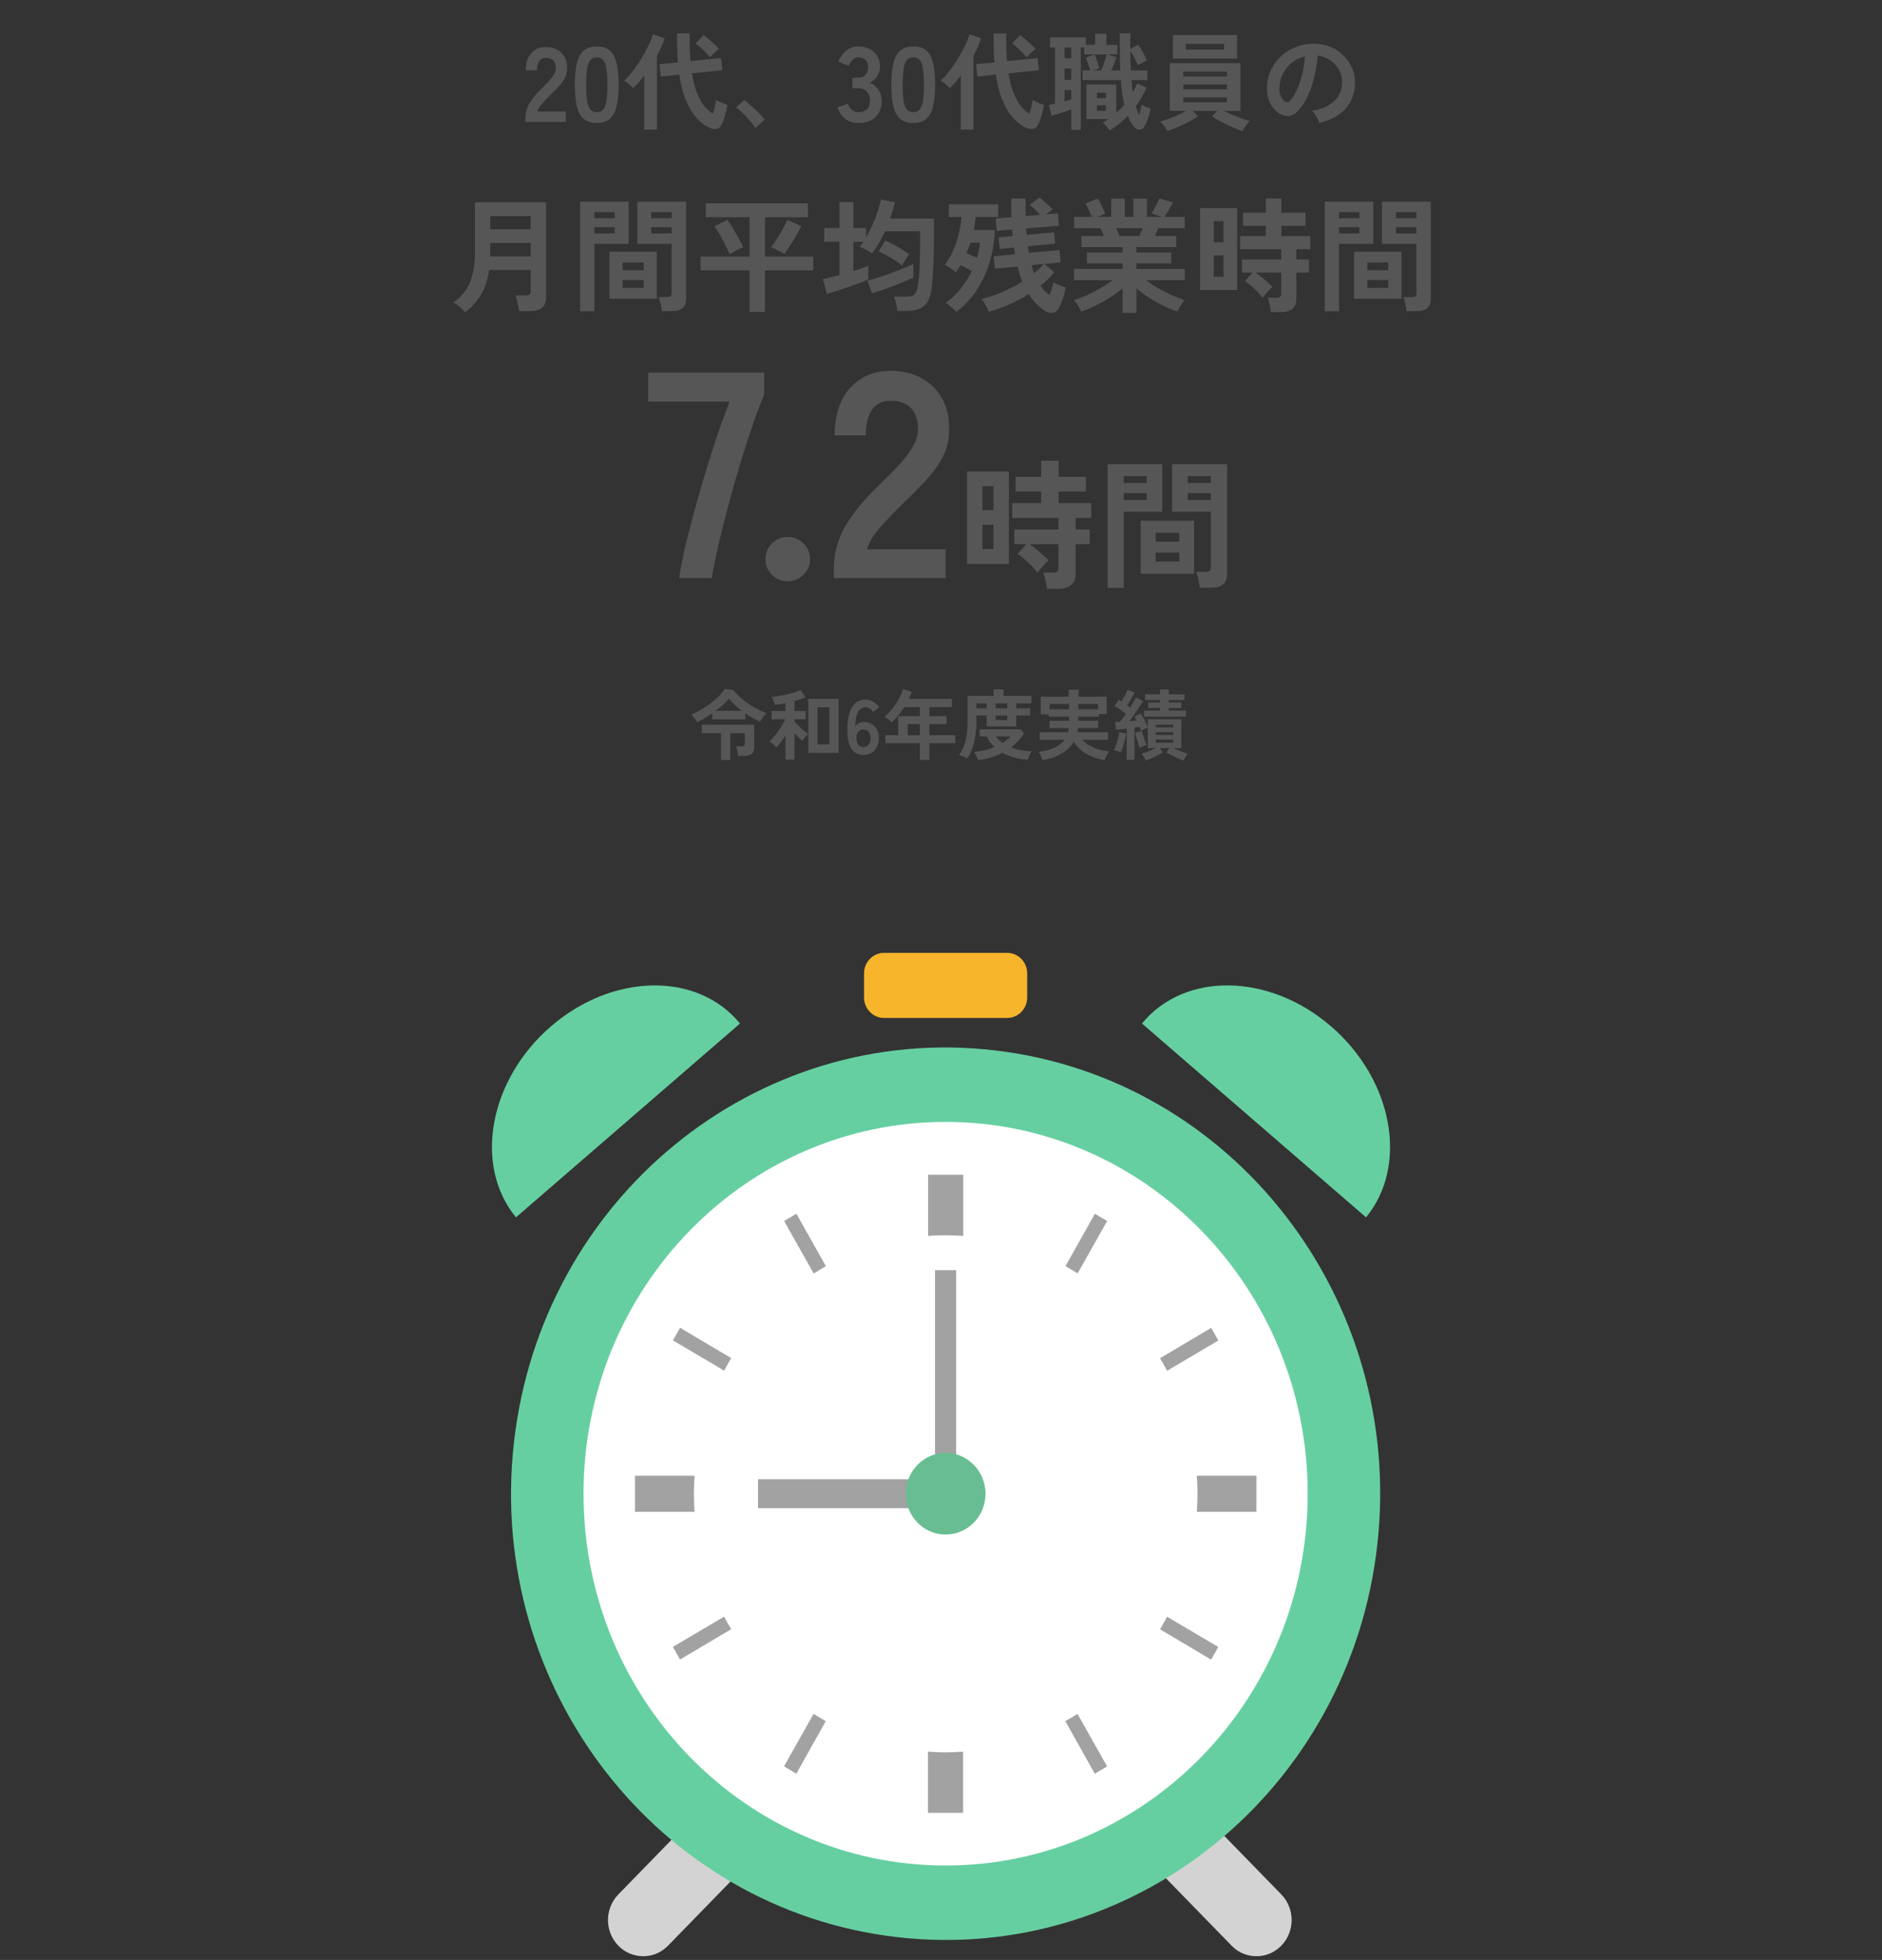 <?xml version="1.0" encoding="UTF-8"?>
<svg xmlns="http://www.w3.org/2000/svg" width="417" height="434" viewBox="0 0 417 434" fill="none">
  <rect x="0" y="0" width="417" height="434" fill="#333333" stroke="none"/>
  <g clip-path="url(#clip0_92_205)">
    <path d="M142.497 433.176C140.513 433.176 138.498 432.404 136.995 430.831C133.958 427.714 133.958 422.622 136.995 419.506L177.167 378.28C180.204 375.163 185.166 375.163 188.203 378.28C191.24 381.396 191.24 386.488 188.203 389.605L148.03 430.831C146.497 432.404 144.512 433.176 142.527 433.176H142.497Z" fill="#D3D3D3"></path>
    <path d="M278.381 433.176C276.397 433.176 274.382 432.404 272.878 430.831L232.705 389.605C229.668 386.488 229.668 381.396 232.705 378.28C235.743 375.163 240.704 375.163 243.741 378.28L283.914 419.506C286.951 422.622 286.951 427.714 283.914 430.831C282.38 432.404 280.396 433.176 278.411 433.176H278.381Z" fill="#D3D3D3"></path>
    <path d="M305.188 341.93C311.198 287.71 273.239 238.757 220.405 232.589C167.57 226.421 119.867 265.374 113.856 319.594C107.846 373.813 145.805 422.767 198.639 428.935C251.474 435.103 299.177 396.15 305.188 341.93Z" fill="#66CFA1"></path>
    <path d="M289.748 330.759C289.748 376.243 253.815 413.088 209.522 413.088C165.23 413.088 129.297 376.243 129.297 330.759C129.297 285.275 165.23 248.431 209.522 248.431C253.815 248.431 289.748 285.306 289.748 330.759Z" fill="white"></path>
    <path d="M265.181 334.77H278.381V326.778H265.181C265.271 328.105 265.331 329.432 265.331 330.79C265.331 332.148 265.271 333.474 265.181 334.801V334.77Z" fill="#A2A2A2"></path>
    <path d="M153.894 326.778H140.693V334.771H153.894C153.804 333.444 153.744 332.117 153.744 330.759C153.744 329.401 153.804 328.074 153.894 326.748V326.778Z" fill="#A2A2A2"></path>
    <path d="M150.677 294.038L149.113 296.815L160.449 303.512C160.961 302.586 161.472 301.66 162.013 300.734L150.677 294.007V294.038Z" fill="#A2A2A2"></path>
    <path d="M268.368 367.48L269.932 364.702L258.596 358.006C258.115 358.932 257.573 359.858 257.032 360.784L268.368 367.511V367.48Z" fill="#A2A2A2"></path>
    <path d="M176.446 268.766L173.74 270.37L180.295 282.004C181.167 281.448 182.069 280.893 183.002 280.399L176.477 268.796L176.446 268.766Z" fill="#A2A2A2"></path>
    <path d="M242.599 392.752L245.305 391.148L238.75 379.514C237.878 380.07 236.976 380.625 236.044 381.119L242.569 392.752H242.599Z" fill="#A2A2A2"></path>
    <path d="M213.432 273.672V260.125H205.644V273.672C206.937 273.579 208.23 273.518 209.553 273.518C210.876 273.518 212.169 273.579 213.462 273.672H213.432Z" fill="#A2A2A2"></path>
    <path d="M205.613 387.876V401.423H213.401V387.876C212.108 387.969 210.815 388.031 209.492 388.031C208.169 388.031 206.876 387.969 205.583 387.876H205.613Z" fill="#A2A2A2"></path>
    <path d="M245.306 270.37L242.599 268.766L236.074 280.368C236.976 280.893 237.878 281.417 238.78 281.973L245.336 270.339L245.306 270.37Z" fill="#A2A2A2"></path>
    <path d="M173.74 391.148L176.446 392.752L182.971 381.119C182.069 380.625 181.167 380.07 180.265 379.514L173.71 391.148H173.74Z" fill="#A2A2A2"></path>
    <path d="M149.113 364.703L150.677 367.48L162.013 360.753C161.472 359.858 160.931 358.932 160.449 357.976L149.113 364.672V364.703Z" fill="#A2A2A2"></path>
    <path d="M269.932 296.815L268.368 294.038L257.032 300.765C257.573 301.66 258.115 302.586 258.596 303.542L269.932 296.846V296.815Z" fill="#A2A2A2"></path>
    <path d="M205.463 326.778H199.659L205.613 330.296V327.025L205.463 326.778Z" fill="white"></path>
    <path d="M213.432 334.493L213.582 334.77H219.415L213.432 331.222V334.493Z" fill="white"></path>
    <path d="M205.614 326.593L205.253 326.377L205.463 326.778H205.614V326.593Z" fill="white"></path>
    <path d="M213.432 334.925L213.792 335.141L213.582 334.771H213.432V334.925Z" fill="white"></path>
    <path d="M205.613 326.778H205.463L205.613 327.025V326.778Z" fill="white"></path>
    <path d="M213.432 334.77H213.582L213.432 334.493V334.77Z" fill="white"></path>
    <path d="M213.431 331.222V330.296L212.649 330.759L213.431 331.222Z" fill="white"></path>
    <path d="M205.613 330.296V331.222L206.395 330.759L205.613 330.296Z" fill="white"></path>
    <path d="M209.973 326.778H209.071L209.522 327.55L209.973 326.778Z" fill="white"></path>
    <path d="M209.071 334.771H209.973L209.522 333.968L209.071 334.771Z" fill="white"></path>
    <path d="M207.387 330.172L205.613 327.025V330.296L206.395 330.759L207.387 330.172Z" fill="white"></path>
    <path d="M211.657 331.345L213.431 334.493V331.222L212.65 330.759L211.657 331.345Z" fill="white"></path>
    <path d="M209.071 326.778L205.613 320.638V326.593L205.884 326.778H209.071Z" fill="white"></path>
    <path d="M209.974 334.771L213.432 340.911V334.925L213.161 334.771H209.974Z" fill="white"></path>
    <path d="M210.094 332.95L209.522 333.968L209.974 334.77H213.161L210.094 332.95Z" fill="white"></path>
    <path d="M208.951 328.568L209.522 327.55L209.071 326.778H205.884L208.951 328.568Z" fill="white"></path>
    <path d="M213.161 334.771L213.432 334.925V334.771H213.161Z" fill="white"></path>
    <path d="M205.884 326.779L205.613 326.593V326.779H205.884Z" fill="white"></path>
    <path d="M208.951 328.568L205.884 326.778H205.613V327.025L207.387 330.173L208.38 329.586L208.951 328.568Z" fill="white"></path>
    <path d="M210.665 331.932L210.094 332.95L213.161 334.77H213.431V334.493L211.657 331.345L210.665 331.932Z" fill="white"></path>
    <path d="M213.432 326.624V320.638L209.974 326.778H213.161L213.432 326.624Z" fill="white"></path>
    <path d="M205.613 334.925V340.911L209.071 334.771H205.884L205.613 334.925Z" fill="white"></path>
    <path d="M208.951 332.95L205.884 334.77H209.071L209.522 333.968L208.951 332.95Z" fill="white"></path>
    <path d="M210.094 328.568L213.161 326.778H209.974L209.522 327.55L210.094 328.568Z" fill="white"></path>
    <path d="M208.951 332.95L209.522 333.968L210.094 332.95L209.522 332.61L208.951 332.95Z" fill="white"></path>
    <path d="M210.094 328.568L209.522 327.55L208.951 328.568L209.522 328.908L210.094 328.568Z" fill="white"></path>
    <path d="M209.522 332.611L210.094 332.95L210.665 331.932L209.522 332.611Z" fill="white"></path>
    <path d="M209.523 328.907L208.951 328.568L208.38 329.586L209.523 328.907Z" fill="white"></path>
    <path d="M213.432 330.296L219.415 326.778H213.582L213.432 327.025V330.296Z" fill="white"></path>
    <path d="M205.613 331.222L199.659 334.77H205.463L205.613 334.493V331.222Z" fill="white"></path>
    <path d="M207.387 331.345L206.395 330.759L205.613 331.222V334.493L207.387 331.345Z" fill="white"></path>
    <path d="M211.657 330.172L212.65 330.759L213.431 330.296V327.025L211.657 330.172Z" fill="white"></path>
    <path d="M211.657 331.345L212.649 330.759L211.657 330.172L211.326 330.759L211.657 331.345Z" fill="white"></path>
    <path d="M207.388 330.172L206.396 330.759L207.388 331.345L207.719 330.759L207.388 330.172Z" fill="white"></path>
    <path d="M210.665 331.931L211.657 331.345L211.327 330.759L210.665 331.931Z" fill="white"></path>
    <path d="M208.38 329.586L207.388 330.173L207.718 330.759L208.38 329.586Z" fill="white"></path>
    <path d="M205.463 334.771L205.253 335.141L205.614 334.925V334.771H205.463Z" fill="white"></path>
    <path d="M213.582 326.778L213.792 326.377L213.432 326.624V326.778H213.582Z" fill="white"></path>
    <path d="M213.432 327.025L213.582 326.778H213.432V327.025Z" fill="white"></path>
    <path d="M205.613 334.493L205.463 334.77H205.613V334.493Z" fill="white"></path>
    <path d="M205.613 334.771V334.925L205.884 334.771H205.613Z" fill="white"></path>
    <path d="M213.432 326.779V326.624L213.161 326.779H213.432Z" fill="white"></path>
    <path d="M211.657 330.173L213.431 327.025V326.778H213.161L210.094 328.568L210.665 329.586L211.657 330.173Z" fill="white"></path>
    <path d="M207.387 331.345L205.613 334.493V334.77H205.884L208.951 332.95L208.38 331.932L207.387 331.345Z" fill="white"></path>
    <path d="M207.718 330.759L207.388 331.345L208.38 331.931L207.718 330.759Z" fill="white"></path>
    <path d="M211.327 330.759L211.657 330.173L210.665 329.586L211.327 330.759Z" fill="white"></path>
    <path d="M210.665 329.586L210.094 328.568L209.522 328.907L210.665 329.586Z" fill="white"></path>
    <path d="M208.38 331.932L208.951 332.95L209.523 332.611L208.38 331.932Z" fill="white"></path>
    <path d="M210.666 329.586L209.523 328.907L208.38 329.586L207.719 330.759L208.38 331.931L209.523 332.61L210.666 331.931L211.327 330.759L210.666 329.586Z" fill="white"></path>
    <path d="M211.868 281.263H207.177V330.759H211.868V281.263Z" fill="#A2A2A2"></path>
    <path d="M209.522 327.55H167.966V333.968H209.522V327.55Z" fill="#A2A2A2"></path>
    <path d="M218.363 330.759C218.363 335.758 214.424 339.8 209.522 339.8C204.621 339.8 200.712 335.758 200.712 330.759C200.712 325.76 204.651 321.718 209.522 321.718C214.394 321.718 218.363 325.76 218.363 330.759Z" fill="#68BE92"></path>
    <path d="M114.323 269.568C104.881 258.089 108.339 239.142 122.051 227.293C135.762 215.444 154.526 215.135 163.967 226.645" fill="#66CFA1"></path>
    <path d="M302.678 269.568C312.12 258.089 308.662 239.142 294.95 227.293C281.238 215.444 262.475 215.135 253.033 226.645" fill="#66CFA1"></path>
    <path d="M195.87 211H223.174C225.609 211 227.594 213.037 227.594 215.536V220.874C227.594 223.374 225.609 225.411 223.174 225.411H195.87C193.435 225.411 191.45 223.374 191.45 220.874V215.536C191.45 213.037 193.435 211 195.87 211Z" fill="#F7B52C"></path>
  </g>
  <path d="M150.475 128C150.822 125.703 151.385 122.908 152.165 119.615C152.988 116.322 153.92 112.855 154.96 109.215C156 105.532 157.105 101.935 158.275 98.425C159.445 94.872 160.572 91.708 161.655 88.935H143.65V82.5H169.325V87.375C168.502 89.282 167.635 91.578 166.725 94.265C165.815 96.952 164.883 99.833 163.93 102.91C163.02 105.987 162.153 109.063 161.33 112.14C160.507 115.217 159.77 118.142 159.12 120.915C158.513 123.645 158.037 126.007 157.69 128H150.475ZM174.554 128.715C173.211 128.715 172.041 128.238 171.044 127.285C170.091 126.332 169.614 125.183 169.614 123.84C169.614 122.453 170.091 121.283 171.044 120.33C172.041 119.377 173.211 118.9 174.554 118.9C175.897 118.9 177.046 119.377 177.999 120.33C178.996 121.283 179.494 122.453 179.494 123.84C179.494 125.183 178.996 126.332 177.999 127.285C177.046 128.238 175.897 128.715 174.554 128.715ZM184.747 128V125.855C184.747 122.735 185.548 119.702 187.152 116.755C188.798 113.808 191.528 110.515 195.342 106.875C196.685 105.575 197.963 104.275 199.177 102.975C200.39 101.632 201.387 100.332 202.167 99.075C202.947 97.775 203.358 96.54 203.402 95.37C203.445 93.117 202.925 91.448 201.842 90.365C200.802 89.282 199.307 88.74 197.357 88.74C195.493 88.74 194.107 89.412 193.197 90.755C192.287 92.098 191.832 93.983 191.832 96.41H184.942C184.942 91.903 186.09 88.393 188.387 85.88C190.683 83.367 193.673 82.11 197.357 82.11C199.87 82.11 202.102 82.63 204.052 83.67C206.045 84.71 207.605 86.227 208.732 88.22C209.858 90.213 210.378 92.662 210.292 95.565C210.248 97.602 209.772 99.487 208.862 101.22C207.952 102.953 206.738 104.643 205.222 106.29C203.748 107.893 202.058 109.605 200.152 111.425C198.158 113.375 196.382 115.238 194.822 117.015C193.305 118.792 192.417 120.33 192.157 121.63H209.512V128H184.747ZM231.966 130.387C231.925 129.87 231.821 129.25 231.656 128.527C231.511 127.804 231.346 127.225 231.16 126.791H233.33C233.764 126.791 234.074 126.719 234.26 126.574C234.446 126.429 234.539 126.15 234.539 125.737V120.498H228.122C228.597 120.829 229.104 121.211 229.641 121.645C230.178 122.079 230.685 122.513 231.16 122.947C231.656 123.36 232.049 123.743 232.338 124.094C232.111 124.28 231.821 124.559 231.47 124.931C231.139 125.282 230.819 125.644 230.509 126.016C230.22 126.367 230.013 126.636 229.889 126.822C229.579 126.367 229.155 125.871 228.618 125.334C228.081 124.776 227.523 124.259 226.944 123.784C226.386 123.288 225.9 122.906 225.487 122.637L227.409 120.498H224.743V117.243H234.539V114.701H224.278V111.415H230.695V108.842H225.022V105.587H230.695V102.022H234.57V105.587H240.615V108.842H234.57V111.415H241.793V114.701H238.321V117.243H241.452V120.498H238.321V127.07C238.321 129.281 236.998 130.387 234.353 130.387H231.966ZM214.265 124.869V104.409H223.534V124.869H214.265ZM217.675 121.583H220.124V116.22H217.675V121.583ZM217.675 112.965H220.124V107.664H217.675V112.965ZM265.818 130.139C265.797 129.808 265.746 129.416 265.663 128.961C265.58 128.527 265.487 128.103 265.384 127.69C265.281 127.256 265.167 126.905 265.043 126.636H267.12C267.533 126.636 267.833 126.564 268.019 126.419C268.205 126.274 268.298 126.026 268.298 125.675V113.337H259.711V102.797H271.894V127.008C271.894 128.083 271.605 128.868 271.026 129.364C270.468 129.881 269.548 130.139 268.267 130.139H265.818ZM245.42 130.17V102.797H257.541V113.337H248.985V130.17H245.42ZM252.736 127.039V115.29H264.578V127.039H252.736ZM256.053 124.342H261.292V122.358H256.053V124.342ZM256.053 119.94H261.292V117.987H256.053V119.94ZM263.183 110.733H268.298V109.183H263.183V110.733ZM248.985 110.733H254.069V109.183H248.985V110.733ZM263.183 106.951H268.298V105.432H263.183V106.951ZM248.985 106.951H254.069V105.432H248.985V106.951Z" fill="#565656"></path>
  <path d="M116.415 27V26.224C116.415 25.096 116.705 24 117.285 22.934C117.88 21.869 118.867 20.678 120.246 19.363C120.731 18.892 121.194 18.422 121.632 17.953C122.071 17.467 122.431 16.997 122.713 16.543C122.995 16.073 123.144 15.626 123.16 15.203C123.175 14.388 122.987 13.785 122.596 13.393C122.22 13.002 121.679 12.806 120.974 12.806C120.301 12.806 119.799 13.049 119.47 13.534C119.141 14.02 118.977 14.702 118.977 15.579H116.486C116.486 13.95 116.901 12.681 117.731 11.772C118.562 10.863 119.643 10.409 120.974 10.409C121.883 10.409 122.69 10.597 123.395 10.973C124.115 11.349 124.679 11.897 125.087 12.618C125.494 13.339 125.682 14.224 125.651 15.274C125.635 16.01 125.463 16.691 125.134 17.318C124.805 17.945 124.366 18.556 123.818 19.151C123.285 19.731 122.674 20.349 121.985 21.008C121.264 21.712 120.622 22.386 120.058 23.029C119.509 23.671 119.188 24.227 119.094 24.697H125.369V27H116.415ZM132.236 27.235C130.983 27.235 130.003 26.922 129.298 26.295C128.593 25.668 128.092 24.728 127.794 23.475C127.512 22.222 127.371 20.655 127.371 18.775C127.371 16.895 127.512 15.328 127.794 14.075C128.092 12.806 128.593 11.858 129.298 11.232C130.003 10.605 130.983 10.291 132.236 10.291C133.489 10.291 134.461 10.605 135.15 11.232C135.855 11.858 136.348 12.806 136.63 14.075C136.928 15.328 137.077 16.895 137.077 18.775C137.077 20.655 136.928 22.222 136.63 23.475C136.348 24.728 135.855 25.668 135.15 26.295C134.461 26.922 133.489 27.235 132.236 27.235ZM132.236 24.838C132.816 24.838 133.27 24.658 133.599 24.297C133.944 23.922 134.194 23.295 134.351 22.418C134.508 21.54 134.586 20.326 134.586 18.775C134.586 17.208 134.508 15.986 134.351 15.109C134.194 14.232 133.944 13.613 133.599 13.252C133.27 12.877 132.816 12.688 132.236 12.688C131.656 12.688 131.194 12.877 130.849 13.252C130.505 13.613 130.254 14.232 130.097 15.109C129.956 15.986 129.886 17.208 129.886 18.775C129.886 20.326 129.956 21.54 130.097 22.418C130.254 23.295 130.505 23.922 130.849 24.297C131.194 24.658 131.656 24.838 132.236 24.838ZM157.356 28.34C156.73 28.073 156.072 27.666 155.382 27.117C154.709 26.585 154.059 25.864 153.432 24.956C152.805 24.047 152.233 22.903 151.716 21.524C151.215 20.13 150.816 18.462 150.518 16.519L146.429 16.942L146.123 14.216L150.212 13.816C150.15 13.143 150.103 12.446 150.071 11.725C150.04 11.004 150.024 10.252 150.024 9.469V7.401H152.821V9.445C152.821 10.197 152.837 10.91 152.868 11.584C152.899 12.258 152.938 12.908 152.985 13.534L159.753 12.853L160.059 15.556L153.314 16.237C153.596 17.945 153.972 19.394 154.442 20.584C154.912 21.759 155.445 22.723 156.04 23.475C156.651 24.211 157.294 24.775 157.967 25.167C158.14 24.666 158.289 24.133 158.414 23.569C158.539 22.989 158.625 22.512 158.672 22.136C158.845 22.245 159.088 22.378 159.401 22.535C159.714 22.676 160.035 22.809 160.364 22.934C160.693 23.06 160.968 23.154 161.187 23.216C161.109 23.733 160.991 24.282 160.834 24.861C160.693 25.441 160.529 25.989 160.341 26.506C160.169 27.008 159.996 27.423 159.824 27.752C159.573 28.206 159.236 28.473 158.813 28.551C158.39 28.645 157.905 28.575 157.356 28.34ZM142.763 28.715V16.73C142.356 17.263 141.94 17.772 141.517 18.258C141.11 18.744 140.703 19.167 140.295 19.527C140.06 19.245 139.755 18.947 139.379 18.634C139.019 18.305 138.658 18.039 138.298 17.835C138.768 17.443 139.261 16.926 139.778 16.284C140.311 15.642 140.836 14.929 141.353 14.146C141.886 13.362 142.371 12.571 142.81 11.772C143.264 10.957 143.656 10.19 143.985 9.469C144.314 8.733 144.541 8.106 144.666 7.589L147.251 8.482C147.048 9.093 146.805 9.727 146.523 10.386C146.241 11.028 145.92 11.686 145.559 12.36V28.715H142.763ZM157.333 12.688C156.894 12.14 156.369 11.576 155.758 10.996C155.163 10.417 154.615 9.963 154.113 9.633L155.876 7.801C156.236 8.02 156.636 8.325 157.074 8.717C157.529 9.093 157.96 9.477 158.367 9.868C158.774 10.26 159.088 10.597 159.307 10.879C159.119 11.004 158.892 11.184 158.625 11.419C158.359 11.639 158.108 11.866 157.873 12.101C157.638 12.336 157.458 12.532 157.333 12.688ZM167.367 28.363C167.07 27.862 166.67 27.321 166.169 26.741C165.683 26.162 165.166 25.613 164.618 25.096C164.085 24.564 163.576 24.125 163.09 23.78L164.876 22.159C165.237 22.394 165.628 22.7 166.051 23.076C166.474 23.436 166.905 23.828 167.344 24.25C167.783 24.658 168.182 25.057 168.542 25.449C168.918 25.841 169.224 26.185 169.459 26.483L167.367 28.363ZM190.209 27.235C189.097 27.235 188.134 26.945 187.319 26.366C186.52 25.77 185.94 24.901 185.58 23.757L187.883 22.982C187.961 23.201 188.087 23.459 188.259 23.757C188.431 24.039 188.674 24.29 188.987 24.509C189.301 24.728 189.692 24.838 190.162 24.838C190.961 24.838 191.596 24.642 192.066 24.25C192.536 23.859 192.771 23.201 192.771 22.276C192.771 21.446 192.536 20.78 192.066 20.279C191.596 19.778 190.922 19.527 190.045 19.527H188.87V17.224H190.045C190.828 17.224 191.408 16.997 191.784 16.543C192.16 16.073 192.348 15.501 192.348 14.827C192.348 14.044 192.121 13.495 191.666 13.182C191.228 12.853 190.726 12.688 190.162 12.688C189.755 12.688 189.41 12.806 189.128 13.041C188.846 13.26 188.611 13.519 188.423 13.816C188.251 14.098 188.126 14.349 188.047 14.569L185.768 13.652C186.175 12.587 186.771 11.764 187.554 11.184C188.353 10.589 189.238 10.291 190.209 10.291C191.165 10.291 191.995 10.479 192.7 10.855C193.421 11.216 193.977 11.725 194.369 12.383C194.776 13.041 194.98 13.816 194.98 14.71C194.98 15.524 194.761 16.261 194.322 16.919C193.899 17.561 193.358 18.031 192.7 18.328C193.484 18.626 194.118 19.135 194.604 19.856C195.105 20.577 195.356 21.415 195.356 22.37C195.356 23.859 194.902 25.042 193.993 25.919C193.1 26.796 191.839 27.235 190.209 27.235ZM202.369 27.235C201.115 27.235 200.136 26.922 199.431 26.295C198.726 25.668 198.225 24.728 197.927 23.475C197.645 22.222 197.504 20.655 197.504 18.775C197.504 16.895 197.645 15.328 197.927 14.075C198.225 12.806 198.726 11.858 199.431 11.232C200.136 10.605 201.115 10.291 202.369 10.291C203.622 10.291 204.593 10.605 205.283 11.232C205.988 11.858 206.481 12.806 206.763 14.075C207.061 15.328 207.21 16.895 207.21 18.775C207.21 20.655 207.061 22.222 206.763 23.475C206.481 24.728 205.988 25.668 205.283 26.295C204.593 26.922 203.622 27.235 202.369 27.235ZM202.369 24.838C202.948 24.838 203.403 24.658 203.732 24.297C204.076 23.922 204.327 23.295 204.484 22.418C204.64 21.54 204.719 20.326 204.719 18.775C204.719 17.208 204.64 15.986 204.484 15.109C204.327 14.232 204.076 13.613 203.732 13.252C203.403 12.877 202.948 12.688 202.369 12.688C201.789 12.688 201.327 12.877 200.982 13.252C200.638 13.613 200.387 14.232 200.23 15.109C200.089 15.986 200.019 17.208 200.019 18.775C200.019 20.326 200.089 21.54 200.23 22.418C200.387 23.295 200.638 23.922 200.982 24.297C201.327 24.658 201.789 24.838 202.369 24.838ZM227.489 28.34C226.863 28.073 226.205 27.666 225.515 27.117C224.842 26.585 224.191 25.864 223.565 24.956C222.938 24.047 222.366 22.903 221.849 21.524C221.348 20.13 220.948 18.462 220.651 16.519L216.562 16.942L216.256 14.216L220.345 13.816C220.283 13.143 220.236 12.446 220.204 11.725C220.173 11.004 220.157 10.252 220.157 9.469V7.401H222.954V9.445C222.954 10.197 222.969 10.91 223.001 11.584C223.032 12.258 223.071 12.908 223.118 13.534L229.886 12.853L230.192 15.556L223.447 16.237C223.729 17.945 224.105 19.394 224.575 20.584C225.045 21.759 225.578 22.723 226.173 23.475C226.784 24.211 227.427 24.775 228.1 25.167C228.273 24.666 228.421 24.133 228.547 23.569C228.672 22.989 228.758 22.512 228.805 22.136C228.978 22.245 229.22 22.378 229.534 22.535C229.847 22.676 230.168 22.809 230.497 22.934C230.826 23.06 231.1 23.154 231.32 23.216C231.241 23.733 231.124 24.282 230.967 24.861C230.826 25.441 230.662 25.989 230.474 26.506C230.301 27.008 230.129 27.423 229.957 27.752C229.706 28.206 229.369 28.473 228.946 28.551C228.523 28.645 228.038 28.575 227.489 28.34ZM212.896 28.715V16.73C212.488 17.263 212.073 17.772 211.65 18.258C211.243 18.744 210.836 19.167 210.428 19.527C210.193 19.245 209.888 18.947 209.512 18.634C209.151 18.305 208.791 18.039 208.431 17.835C208.901 17.443 209.394 16.926 209.911 16.284C210.444 15.642 210.969 14.929 211.486 14.146C212.018 13.362 212.504 12.571 212.943 11.772C213.397 10.957 213.789 10.19 214.118 9.469C214.447 8.733 214.674 8.106 214.799 7.589L217.384 8.482C217.181 9.093 216.938 9.727 216.656 10.386C216.374 11.028 216.053 11.686 215.692 12.36V28.715H212.896ZM227.466 12.688C227.027 12.14 226.502 11.576 225.891 10.996C225.296 10.417 224.748 9.963 224.246 9.633L226.009 7.801C226.369 8.02 226.769 8.325 227.207 8.717C227.662 9.093 228.092 9.477 228.5 9.868C228.907 10.26 229.22 10.597 229.44 10.879C229.252 11.004 229.025 11.184 228.758 11.419C228.492 11.639 228.241 11.866 228.006 12.101C227.771 12.336 227.591 12.532 227.466 12.688ZM245.819 28.904C245.663 28.637 245.443 28.324 245.161 27.963C244.879 27.619 244.613 27.352 244.362 27.165C244.582 27.039 244.793 26.914 244.997 26.788C245.2 26.648 245.404 26.506 245.608 26.366H240.743V18.728H247.347V25.003C247.66 24.721 247.966 24.431 248.263 24.133C248.561 23.82 248.843 23.506 249.109 23.193C248.921 22.41 248.765 21.572 248.639 20.678C248.53 19.77 248.436 18.791 248.357 17.741H239.874V15.602H241.566C241.456 15.211 241.307 14.741 241.119 14.193C240.931 13.629 240.751 13.151 240.579 12.759L242.529 12.078C242.717 12.469 242.913 12.97 243.117 13.582C243.32 14.193 243.477 14.717 243.587 15.156L242.106 15.602H243.986C244.127 15.274 244.284 14.882 244.456 14.428C244.629 13.973 244.785 13.527 244.926 13.088C245.067 12.649 245.169 12.305 245.232 12.054H240.226V10.503H239.474V28.762H237.359V24.25C236.936 24.392 236.458 24.556 235.926 24.744C235.409 24.916 234.892 25.081 234.375 25.238C233.858 25.394 233.403 25.52 233.012 25.613L232.401 23.24C232.573 23.209 232.777 23.169 233.012 23.122C233.262 23.06 233.513 22.997 233.764 22.934V10.503H232.659V8.271H240.579V9.939H242.647V7.471H245.138V9.939H247.582V12.054H245.326L247.37 12.642C247.245 13.018 247.073 13.488 246.853 14.052C246.65 14.616 246.438 15.133 246.219 15.602H248.24C248.177 14.396 248.138 13.119 248.122 11.772C248.107 10.409 248.099 8.944 248.099 7.378H250.472C250.457 7.926 250.441 8.498 250.425 9.093C250.425 9.673 250.433 10.26 250.449 10.855L252.211 9.892C252.556 10.378 252.901 10.942 253.245 11.584C253.59 12.226 253.88 12.837 254.115 13.417C253.864 13.495 253.535 13.644 253.128 13.864C252.72 14.083 252.384 14.279 252.117 14.451C251.929 13.981 251.679 13.448 251.365 12.853C251.068 12.242 250.762 11.694 250.449 11.208C250.449 11.929 250.457 12.657 250.472 13.393C250.504 14.13 250.535 14.866 250.566 15.602H254.232V17.741H250.707C250.739 18.227 250.778 18.697 250.825 19.151C250.887 19.59 250.95 20.028 251.013 20.467C251.201 20.122 251.373 19.785 251.53 19.456C251.702 19.112 251.843 18.767 251.953 18.422L254.044 19.41C253.731 20.13 253.371 20.835 252.963 21.524C252.556 22.214 252.117 22.88 251.647 23.522C251.773 23.898 251.89 24.243 252 24.556C252.125 24.869 252.266 25.159 252.423 25.425C252.548 25.065 252.65 24.689 252.728 24.297C252.807 23.906 252.877 23.53 252.94 23.169C253.128 23.279 253.355 23.397 253.621 23.522C253.888 23.632 254.146 23.733 254.397 23.828C254.663 23.922 254.859 23.984 254.984 24.015C254.906 24.407 254.796 24.846 254.655 25.331C254.514 25.802 254.358 26.256 254.185 26.695C254.029 27.133 253.864 27.509 253.692 27.823C253.363 28.449 252.932 28.747 252.399 28.715C251.882 28.7 251.42 28.394 251.013 27.799C250.809 27.47 250.605 27.133 250.402 26.788C250.214 26.428 250.041 26.052 249.885 25.66C248.6 27.008 247.245 28.089 245.819 28.904ZM235.879 17.694H237.359V15.18H235.879V17.694ZM235.879 12.924H237.359V10.503H235.879V12.924ZM235.879 22.441C236.145 22.363 236.404 22.292 236.654 22.23C236.905 22.167 237.14 22.104 237.359 22.041V19.927H235.879V22.441ZM243.046 24.556H245.044V23.311H243.046V24.556ZM243.046 21.736H245.044V20.538H243.046V21.736ZM275.288 29.044C274.599 28.809 273.831 28.504 272.985 28.128C272.139 27.768 271.325 27.376 270.541 26.953C269.758 26.53 269.1 26.123 268.567 25.731L269.695 24.556H264.314L265.442 25.731C264.925 26.123 264.275 26.53 263.491 26.953C262.708 27.36 261.893 27.744 261.047 28.105C260.201 28.48 259.418 28.786 258.697 29.021C258.588 28.833 258.439 28.598 258.251 28.316C258.063 28.05 257.859 27.783 257.64 27.517C257.436 27.266 257.24 27.063 257.052 26.906C257.522 26.781 258.094 26.601 258.768 26.366C259.457 26.115 260.162 25.833 260.883 25.52C261.603 25.206 262.238 24.885 262.786 24.556H259.214V13.981H274.818V24.556H271.223C271.787 24.869 272.421 25.175 273.126 25.473C273.847 25.77 274.544 26.037 275.218 26.271C275.907 26.506 276.479 26.679 276.933 26.788C276.745 26.945 276.542 27.165 276.322 27.447C276.103 27.729 275.899 28.011 275.711 28.293C275.539 28.59 275.398 28.841 275.288 29.044ZM259.896 12.97V7.753H274.09V12.97H259.896ZM262.763 10.996H271.223V9.704H262.763V10.996ZM262.175 22.652H271.857V21.572H262.175V22.652ZM262.175 19.785H271.857V18.704H262.175V19.785ZM262.175 16.919H271.857V15.884H262.175V16.919ZM292.302 27.212C292.24 26.961 292.122 26.663 291.95 26.319C291.777 25.974 291.574 25.645 291.339 25.331C291.119 25.003 290.9 24.736 290.681 24.532C292.827 24.203 294.456 23.506 295.569 22.441C296.697 21.36 297.292 20.091 297.355 18.634C297.417 17.475 297.206 16.441 296.72 15.532C296.235 14.623 295.569 13.887 294.723 13.323C293.892 12.759 292.976 12.422 291.973 12.312C291.848 13.77 291.613 15.258 291.268 16.777C290.924 18.297 290.454 19.723 289.858 21.055C289.279 22.386 288.566 23.514 287.72 24.439C287.077 25.128 286.451 25.527 285.84 25.637C285.244 25.747 284.61 25.66 283.936 25.378C283.278 25.096 282.699 24.65 282.197 24.039C281.696 23.428 281.312 22.707 281.046 21.877C280.779 21.031 280.67 20.13 280.717 19.174C280.795 17.749 281.132 16.448 281.727 15.274C282.323 14.083 283.122 13.057 284.124 12.195C285.127 11.333 286.278 10.683 287.579 10.245C288.879 9.806 290.266 9.626 291.738 9.704C292.929 9.767 294.049 10.033 295.099 10.503C296.148 10.973 297.065 11.623 297.848 12.454C298.647 13.268 299.258 14.216 299.681 15.297C300.12 16.378 300.3 17.561 300.222 18.846C300.112 20.992 299.36 22.794 297.966 24.25C296.571 25.692 294.684 26.679 292.302 27.212ZM284.665 22.465C284.837 22.59 285.017 22.652 285.205 22.652C285.393 22.652 285.581 22.558 285.769 22.37C286.333 21.806 286.85 21.008 287.32 19.974C287.806 18.939 288.205 17.772 288.519 16.472C288.848 15.172 289.059 13.848 289.153 12.501C288.072 12.751 287.109 13.206 286.263 13.864C285.432 14.521 284.774 15.32 284.289 16.261C283.803 17.185 283.529 18.203 283.466 19.316C283.435 20.052 283.529 20.694 283.748 21.242C283.983 21.775 284.289 22.183 284.665 22.465ZM103.042 69.145C102.749 68.797 102.346 68.393 101.833 67.935C101.338 67.495 100.879 67.174 100.458 66.972C102.199 65.763 103.428 64.259 104.143 62.462C104.876 60.666 105.243 58.457 105.243 55.835V44.78H121V65.845C121 67.88 119.781 68.897 117.343 68.897H115.005C114.968 68.567 114.904 68.183 114.813 67.743C114.739 67.302 114.648 66.872 114.537 66.45C114.446 66.028 114.345 65.689 114.235 65.433H116.463C116.866 65.433 117.15 65.368 117.315 65.24C117.498 65.112 117.59 64.855 117.59 64.47V59.795H108.378C108.084 61.812 107.516 63.581 106.673 65.103C105.829 66.606 104.619 67.953 103.042 69.145ZM108.625 56.77H117.59V53.8H108.625V56.77ZM108.625 50.775H117.59V47.86H108.625V50.775ZM146.63 68.897C146.612 68.604 146.566 68.256 146.493 67.853C146.419 67.468 146.337 67.092 146.245 66.725C146.153 66.34 146.053 66.028 145.943 65.79H147.785C148.152 65.79 148.418 65.726 148.583 65.597C148.748 65.469 148.83 65.249 148.83 64.938V53.992H141.213V44.642H152.02V66.12C152.02 67.073 151.763 67.77 151.25 68.21C150.755 68.668 149.939 68.897 148.803 68.897H146.63ZM128.535 68.925V44.642H139.288V53.992H131.698V68.925H128.535ZM135.025 66.147V55.725H145.53V66.147H135.025ZM137.968 63.755H142.615V61.995H137.968V63.755ZM137.968 59.85H142.615V58.117H137.968V59.85ZM144.293 51.682H148.83V50.307H144.293V51.682ZM131.698 51.682H136.208V50.307H131.698V51.682ZM144.293 48.328H148.83V46.98H144.293V48.328ZM131.698 48.328H136.208V46.98H131.698V48.328ZM166.073 69.062V59.877H155.238L155.21 56.825H166.073V48.108H156.393V45.028H178.998L179.025 48.108H169.51V56.825H180.18V59.877H169.51V69.062H166.073ZM173.8 56.248C173.543 56.083 173.223 55.899 172.838 55.697C172.471 55.496 172.104 55.312 171.738 55.148C171.389 54.964 171.105 54.827 170.885 54.735C171.252 54.258 171.664 53.653 172.123 52.92C172.599 52.168 173.048 51.417 173.47 50.665C173.892 49.895 174.213 49.235 174.433 48.685L177.513 50.06C177.329 50.482 177.073 50.986 176.743 51.572C176.431 52.141 176.092 52.727 175.725 53.333C175.358 53.919 175.001 54.469 174.653 54.983C174.323 55.496 174.038 55.917 173.8 56.248ZM161.673 56.303C161.508 55.899 161.288 55.422 161.013 54.873C160.756 54.304 160.463 53.727 160.133 53.14C159.821 52.535 159.5 51.967 159.17 51.435C158.858 50.903 158.565 50.472 158.29 50.142L161.15 48.685C161.407 49.015 161.691 49.437 162.003 49.95C162.333 50.463 162.672 51.013 163.02 51.6C163.368 52.187 163.689 52.764 163.983 53.333C164.276 53.883 164.505 54.35 164.67 54.735C164.248 54.882 163.744 55.12 163.158 55.45C162.571 55.762 162.076 56.046 161.673 56.303ZM198.825 68.843C198.788 68.384 198.697 67.834 198.55 67.192C198.403 66.569 198.248 66.065 198.083 65.68H200.97C201.465 65.68 201.868 65.616 202.18 65.487C202.51 65.341 202.767 65.075 202.95 64.69C203.152 64.287 203.317 63.691 203.445 62.903C203.592 62.004 203.702 60.657 203.775 58.86C203.848 57.045 203.885 54.955 203.885 52.59V51.215H196.103C195.699 52.113 195.25 52.984 194.755 53.828C194.278 54.671 193.774 55.441 193.243 56.138C193.004 55.954 192.711 55.762 192.363 55.56C192.014 55.358 191.666 55.175 191.318 55.01C190.988 54.827 190.713 54.708 190.493 54.653C190.639 54.469 190.777 54.286 190.905 54.102C191.052 53.919 191.189 53.727 191.318 53.525H189.09V60.015C189.732 59.813 190.337 59.621 190.905 59.438C191.492 59.236 191.987 59.053 192.39 58.888V61.94C191.803 62.178 191.107 62.444 190.3 62.737C189.512 63.031 188.678 63.324 187.798 63.617C186.936 63.911 186.102 64.186 185.295 64.442C184.507 64.699 183.819 64.91 183.233 65.075L182.325 61.83C182.747 61.738 183.278 61.61 183.92 61.445C184.58 61.28 185.277 61.106 186.01 60.922V53.525H182.628V50.5H186.01V44.752H189.09V50.5H191.895V52.59C192.408 51.71 192.885 50.775 193.325 49.785C193.765 48.795 194.141 47.814 194.453 46.843C194.783 45.871 195.03 44.982 195.195 44.175L198.303 44.78C198.028 45.99 197.67 47.191 197.23 48.383H206.938V52.59C206.938 54.845 206.892 56.88 206.8 58.695C206.727 60.492 206.626 62.013 206.498 63.26C206.351 64.708 206.048 65.845 205.59 66.67C205.132 67.477 204.518 68.036 203.748 68.347C202.996 68.677 202.088 68.843 201.025 68.843H198.825ZM193.215 64.938L192.198 62.16C193.206 61.885 194.324 61.546 195.553 61.142C196.781 60.721 198 60.272 199.21 59.795C200.42 59.318 201.483 58.878 202.4 58.475C202.382 58.805 202.373 59.282 202.373 59.905C202.373 60.51 202.382 61.023 202.4 61.445C201.52 61.848 200.548 62.27 199.485 62.71C198.422 63.15 197.349 63.562 196.268 63.947C195.186 64.332 194.168 64.662 193.215 64.938ZM199.898 58.805C199.458 58.438 198.926 58.053 198.303 57.65C197.679 57.247 197.047 56.871 196.405 56.523C195.782 56.174 195.204 55.89 194.673 55.67L196.158 53.305C196.744 53.525 197.358 53.809 198 54.157C198.642 54.506 199.265 54.873 199.87 55.258C200.475 55.624 200.998 55.972 201.438 56.303C201.199 56.633 200.924 57.045 200.613 57.54C200.319 58.017 200.081 58.438 199.898 58.805ZM219.065 69.035C218.973 68.76 218.836 68.439 218.653 68.073C218.469 67.724 218.277 67.376 218.075 67.028C217.873 66.679 217.681 66.404 217.498 66.203C218.928 65.873 220.44 65.368 222.035 64.69C223.63 64.012 225.124 63.233 226.518 62.352C226.114 61.326 225.766 60.217 225.473 59.025L220.44 59.492L220.165 56.742L224.895 56.303C224.858 56.064 224.822 55.826 224.785 55.587C224.748 55.331 224.712 55.074 224.675 54.818L221.513 55.12L221.265 52.562L224.4 52.288C224.382 52.049 224.363 51.811 224.345 51.572C224.327 51.316 224.299 51.068 224.263 50.83L220.853 51.105L220.633 48.383L224.125 48.08C224.107 47.438 224.088 46.778 224.07 46.1C224.07 45.403 224.07 44.688 224.07 43.955H227.233C227.233 44.633 227.233 45.303 227.233 45.962C227.233 46.604 227.242 47.227 227.26 47.833L230.45 47.585C230.102 47.182 229.726 46.788 229.323 46.403C228.919 45.999 228.525 45.651 228.14 45.358L230.34 43.735C230.798 44.065 231.303 44.496 231.853 45.028C232.421 45.541 232.879 45.999 233.228 46.403C233.026 46.513 232.797 46.668 232.54 46.87C232.283 47.072 232.036 47.273 231.798 47.475L234.41 47.282L234.63 50.005L227.398 50.583C227.416 50.821 227.425 51.059 227.425 51.297C227.443 51.536 227.462 51.774 227.48 52.013L233.558 51.435L233.805 53.965L227.755 54.542C227.792 54.781 227.828 55.028 227.865 55.285C227.902 55.523 227.938 55.762 227.975 56L234.74 55.367L235.015 58.09L231.44 58.447L233.613 60.318C232.769 61.326 231.743 62.307 230.533 63.26C230.826 63.682 231.138 64.067 231.468 64.415C231.816 64.763 232.173 65.075 232.54 65.35C232.962 64.342 233.246 63.398 233.393 62.517C233.704 62.701 234.144 62.912 234.713 63.15C235.281 63.388 235.758 63.553 236.143 63.645C235.996 64.488 235.785 65.313 235.51 66.12C235.235 66.908 234.942 67.587 234.63 68.155C234.282 68.815 233.805 69.182 233.2 69.255C232.595 69.328 232.018 69.182 231.468 68.815C230.808 68.357 230.175 67.825 229.57 67.22C228.983 66.615 228.443 65.909 227.948 65.103C225.124 66.881 222.163 68.192 219.065 69.035ZM211.888 69.09C211.741 68.907 211.53 68.687 211.255 68.43C210.98 68.192 210.687 67.944 210.375 67.688C210.082 67.431 209.807 67.22 209.55 67.055C210.76 66.23 211.851 65.203 212.823 63.975C213.813 62.747 214.647 61.436 215.325 60.042C214.922 59.786 214.5 59.547 214.06 59.328C213.638 59.089 213.244 58.878 212.878 58.695C212.694 58.988 212.511 59.273 212.328 59.547C212.163 59.804 211.979 60.061 211.778 60.318C211.448 60.024 211.053 59.722 210.595 59.41C210.155 59.098 209.724 58.842 209.303 58.64C209.999 57.815 210.613 56.797 211.145 55.587C211.677 54.377 212.108 53.112 212.438 51.792C212.768 50.454 212.969 49.208 213.042 48.053H210.238V45.248H221.183V48.053H216.15C216.132 48.492 216.086 48.96 216.013 49.455C215.939 49.932 215.857 50.427 215.765 50.94H220.413C220.358 53.177 220.018 55.413 219.395 57.65C218.772 59.868 217.846 61.958 216.618 63.92C215.389 65.882 213.813 67.605 211.888 69.09ZM216.453 57.1C216.801 55.982 217.021 54.863 217.113 53.745H215.023C214.894 54.13 214.757 54.524 214.61 54.928C214.482 55.312 214.335 55.688 214.17 56.055C214.537 56.22 214.922 56.394 215.325 56.578C215.728 56.761 216.104 56.935 216.453 57.1ZM229.13 60.51C229.552 60.162 229.937 59.822 230.285 59.492C230.652 59.144 230.982 58.796 231.275 58.447L228.553 58.722C228.718 59.383 228.91 59.978 229.13 60.51ZM248.738 69.282V63.81C247.913 64.543 246.978 65.24 245.933 65.9C244.906 66.56 243.843 67.156 242.743 67.688C241.661 68.219 240.607 68.659 239.58 69.007C239.488 68.787 239.351 68.513 239.168 68.183C238.984 67.871 238.783 67.55 238.563 67.22C238.343 66.908 238.132 66.661 237.93 66.478C238.828 66.203 239.791 65.836 240.818 65.377C241.844 64.901 242.853 64.378 243.843 63.81C244.851 63.223 245.749 62.637 246.538 62.05H237.985V59.547H248.738V58.31H240.845V55.917H248.738V54.708H239.608V52.26H244.613C244.484 51.948 244.356 51.646 244.228 51.352C244.099 51.041 243.962 50.766 243.815 50.528H237.985V48.025H241.89C241.707 47.548 241.487 47.026 241.23 46.458C240.992 45.889 240.744 45.431 240.488 45.083L243.265 43.955C243.448 44.23 243.641 44.587 243.843 45.028C244.063 45.449 244.264 45.871 244.448 46.292C244.631 46.696 244.778 47.035 244.888 47.31L243.155 48.025H246.208V43.983H249.205V48.025H251.103V43.983H254.128V48.025H257.373L255.145 47.255C255.328 46.998 255.53 46.668 255.75 46.265C255.988 45.843 256.208 45.422 256.41 45C256.63 44.56 256.786 44.212 256.878 43.955L259.903 44.835C259.738 45.147 259.536 45.513 259.298 45.935C259.059 46.357 258.821 46.76 258.583 47.145C258.363 47.512 258.179 47.805 258.033 48.025H262.488V50.528H256.63C256.392 51.151 256.153 51.728 255.915 52.26H260.618V54.708H251.79V55.917H259.518V58.31H251.79V59.547H262.515V62.05H253.935C254.723 62.637 255.613 63.223 256.603 63.81C257.593 64.378 258.601 64.892 259.628 65.35C260.654 65.808 261.617 66.175 262.515 66.45C262.332 66.633 262.13 66.881 261.91 67.192C261.69 67.522 261.488 67.853 261.305 68.183C261.122 68.513 260.984 68.787 260.893 69.007C259.884 68.659 258.839 68.219 257.758 67.688C256.676 67.174 255.622 66.588 254.595 65.927C253.568 65.267 252.633 64.571 251.79 63.837V69.282H248.738ZM248.05 52.26H252.423C252.551 52.003 252.679 51.728 252.808 51.435C252.936 51.123 253.064 50.821 253.193 50.528H247.308C247.454 50.821 247.592 51.123 247.72 51.435C247.848 51.747 247.958 52.022 248.05 52.26ZM281.6 69.118C281.563 68.659 281.472 68.109 281.325 67.468C281.197 66.826 281.05 66.312 280.885 65.927H282.81C283.195 65.927 283.47 65.863 283.635 65.735C283.8 65.607 283.883 65.359 283.883 64.993V60.345H278.19C278.612 60.638 279.061 60.977 279.537 61.362C280.014 61.748 280.463 62.133 280.885 62.517C281.325 62.884 281.673 63.223 281.93 63.535C281.728 63.7 281.472 63.947 281.16 64.278C280.867 64.589 280.583 64.91 280.308 65.24C280.051 65.552 279.868 65.79 279.758 65.955C279.483 65.552 279.107 65.112 278.63 64.635C278.153 64.14 277.658 63.682 277.145 63.26C276.65 62.82 276.219 62.481 275.853 62.242L277.558 60.345H275.193V57.458H283.883V55.203H274.78V52.288H280.473V50.005H275.44V47.117H280.473V43.955H283.91V47.117H289.273V50.005H283.91V52.288H290.318V55.203H287.238V57.458H290.015V60.345H287.238V66.175C287.238 68.137 286.064 69.118 283.718 69.118H281.6ZM265.898 64.222V46.072H274.12V64.222H265.898ZM268.923 61.307H271.095V56.55H268.923V61.307ZM268.923 53.663H271.095V48.96H268.923V53.663ZM311.63 68.897C311.612 68.604 311.566 68.256 311.493 67.853C311.419 67.468 311.337 67.092 311.245 66.725C311.153 66.34 311.053 66.028 310.943 65.79H312.785C313.152 65.79 313.418 65.726 313.583 65.597C313.748 65.469 313.83 65.249 313.83 64.938V53.992H306.213V44.642H317.02V66.12C317.02 67.073 316.763 67.77 316.25 68.21C315.755 68.668 314.939 68.897 313.803 68.897H311.63ZM293.535 68.925V44.642H304.288V53.992H296.698V68.925H293.535ZM300.025 66.147V55.725H310.53V66.147H300.025ZM302.968 63.755H307.615V61.995H302.968V63.755ZM302.968 59.85H307.615V58.117H302.968V59.85ZM309.293 51.682H313.83V50.307H309.293V51.682ZM296.698 51.682H301.208V50.307H296.698V51.682ZM309.293 48.328H313.83V46.98H309.293V48.328ZM296.698 48.328H301.208V46.98H296.698V48.328Z" fill="#565656"></path>
  <path d="M154.445 159.911C154.366 159.752 154.252 159.565 154.105 159.35C153.958 159.135 153.799 158.925 153.629 158.721C153.459 158.517 153.3 158.353 153.153 158.228C153.856 157.956 154.575 157.605 155.312 157.174C156.06 156.732 156.78 156.25 157.471 155.729C158.162 155.196 158.78 154.658 159.324 154.114C159.868 153.559 160.287 153.037 160.582 152.55L162.503 152.822C162.866 153.309 163.33 153.808 163.897 154.318C164.464 154.828 165.081 155.315 165.75 155.78C166.43 156.233 167.121 156.647 167.824 157.021C168.527 157.395 169.201 157.701 169.847 157.939C169.677 158.075 169.496 158.262 169.303 158.5C169.11 158.727 168.929 158.959 168.759 159.197C168.6 159.435 168.481 159.639 168.402 159.809C167.359 159.344 166.277 158.732 165.155 157.973V159.299H157.845V157.922C157.256 158.33 156.666 158.71 156.077 159.061C155.488 159.401 154.944 159.684 154.445 159.911ZM159.749 168.292V162.359H155.499V160.472H167.11V165.521C167.11 166.156 166.929 166.626 166.566 166.932C166.215 167.227 165.671 167.374 164.934 167.374H163.523C163.512 167.181 163.478 166.955 163.421 166.694C163.376 166.422 163.325 166.156 163.268 165.895C163.211 165.634 163.149 165.43 163.081 165.283H164.373C164.611 165.283 164.781 165.243 164.883 165.164C164.985 165.085 165.036 164.932 165.036 164.705V162.359H161.823V168.292H159.749ZM158.576 157.395H164.356C163.801 156.964 163.274 156.522 162.775 156.069C162.288 155.616 161.863 155.157 161.5 154.692C161.183 155.123 160.763 155.57 160.242 156.035C159.732 156.5 159.177 156.953 158.576 157.395ZM179.095 166.711V154.76H185.81V166.711H179.095ZM174.046 168.207V162.835C173.706 163.368 173.36 163.872 173.009 164.348C172.658 164.824 172.34 165.204 172.057 165.487C171.955 165.351 171.808 165.204 171.615 165.045C171.422 164.875 171.224 164.716 171.02 164.569C170.816 164.41 170.64 164.286 170.493 164.195C170.788 163.934 171.099 163.611 171.428 163.226C171.757 162.829 172.08 162.404 172.397 161.951C172.726 161.498 173.026 161.039 173.298 160.574C173.57 160.109 173.791 159.679 173.961 159.282H170.952V157.446H174.046V155.712C173.627 155.791 173.219 155.865 172.822 155.933C172.425 156.001 172.057 156.046 171.717 156.069C171.683 155.91 171.621 155.718 171.53 155.491C171.451 155.253 171.36 155.026 171.258 154.811C171.156 154.584 171.065 154.414 170.986 154.301C171.405 154.278 171.904 154.222 172.482 154.131C173.06 154.04 173.655 153.927 174.267 153.791C174.89 153.655 175.474 153.502 176.018 153.332C176.562 153.151 177.01 152.964 177.361 152.771L178.483 154.403C178.177 154.539 177.809 154.681 177.378 154.828C176.959 154.964 176.511 155.1 176.035 155.236V157.446H178.517V159.282H176.035V159.758C176.239 160.019 176.517 160.325 176.868 160.676C177.231 161.016 177.605 161.356 177.99 161.696C178.387 162.025 178.744 162.302 179.061 162.529C178.948 162.631 178.8 162.773 178.619 162.954C178.438 163.135 178.268 163.328 178.109 163.532C177.95 163.725 177.831 163.895 177.752 164.042C177.503 163.827 177.225 163.572 176.919 163.277C176.624 162.971 176.33 162.659 176.035 162.342V168.207H174.046ZM181.135 164.841H183.77V156.63H181.135V164.841ZM191.437 167.17C190.95 167.17 190.479 167.091 190.026 166.932C189.584 166.762 189.187 166.473 188.836 166.065C188.485 165.646 188.213 165.062 188.02 164.314C187.827 163.555 187.742 162.58 187.765 161.39C187.799 159.146 188.162 157.508 188.853 156.477C189.544 155.434 190.525 154.913 191.794 154.913C192.395 154.913 192.967 155.077 193.511 155.406C194.055 155.723 194.486 156.12 194.803 156.596L193.443 157.65C193.239 157.321 193.001 157.066 192.729 156.885C192.468 156.704 192.157 156.613 191.794 156.613C191.035 156.613 190.468 156.964 190.094 157.667C189.731 158.37 189.539 159.412 189.516 160.795C189.709 160.512 189.981 160.291 190.332 160.132C190.695 159.962 191.057 159.877 191.42 159.877C192.055 159.877 192.621 160.024 193.12 160.319C193.619 160.602 194.01 161.01 194.293 161.543C194.588 162.064 194.735 162.688 194.735 163.413C194.735 164.138 194.599 164.784 194.327 165.351C194.055 165.918 193.67 166.365 193.171 166.694C192.684 167.011 192.106 167.17 191.437 167.17ZM191.318 165.436C191.817 165.436 192.202 165.249 192.474 164.875C192.757 164.501 192.899 164.014 192.899 163.413C192.899 162.846 192.757 162.393 192.474 162.053C192.202 161.702 191.839 161.526 191.386 161.526C190.865 161.526 190.457 161.702 190.162 162.053C189.867 162.404 189.731 162.863 189.754 163.43C189.777 164.076 189.924 164.575 190.196 164.926C190.468 165.266 190.842 165.436 191.318 165.436ZM203.815 168.258V164.569H196.148V162.801H199.021V158.585H203.815V156.579H200.364C199.956 157.225 199.514 157.837 199.038 158.415C198.573 158.982 198.086 159.497 197.576 159.962C197.394 159.769 197.156 159.554 196.862 159.316C196.578 159.078 196.278 158.88 195.961 158.721C196.584 158.211 197.173 157.61 197.729 156.919C198.284 156.216 198.766 155.491 199.174 154.743C199.593 153.984 199.905 153.27 200.109 152.601L202.03 153.196C201.837 153.729 201.616 154.25 201.367 154.76H210.921V156.579H205.923V158.585H209.714V160.353H205.923V162.801H211.652V164.569H205.923V168.258H203.815ZM201.112 162.801H203.815V160.353H201.112V162.801ZM214.304 167.952C214.156 167.861 213.964 167.765 213.726 167.663C213.499 167.561 213.272 167.465 213.046 167.374C212.83 167.283 212.655 167.215 212.519 167.17C212.961 166.535 213.318 165.861 213.59 165.147C213.873 164.433 214.077 163.611 214.202 162.682C214.338 161.741 214.406 160.642 214.406 159.384V154.097H220.169V152.652H222.379V154.097H228.533V155.763H225.184V156.851H228.244V158.449H225.184V160.863H218.622V158.449H216.361V159.282C216.361 161.084 216.196 162.727 215.868 164.212C215.55 165.697 215.029 166.943 214.304 167.952ZM216.684 168.326C216.627 168.099 216.514 167.799 216.344 167.425C216.174 167.062 215.998 166.756 215.817 166.507C217.46 166.36 218.967 165.997 220.339 165.419C219.625 164.739 219.047 163.957 218.605 163.073H217.041V161.509H226.085L226.901 162.41C226.527 163.011 226.096 163.572 225.609 164.093C225.121 164.603 224.594 165.073 224.028 165.504C224.73 165.776 225.473 165.986 226.255 166.133C227.037 166.269 227.813 166.337 228.584 166.337C228.493 166.45 228.385 166.632 228.261 166.881C228.147 167.13 228.04 167.385 227.938 167.646C227.836 167.907 227.768 168.105 227.734 168.241C226.6 168.15 225.563 167.975 224.623 167.714C223.693 167.453 222.86 167.113 222.124 166.694C221.296 167.125 220.424 167.476 219.506 167.748C218.588 168.02 217.647 168.213 216.684 168.326ZM220.611 156.851H223.195V155.763H220.611V156.851ZM222.141 164.501C222.481 164.297 222.804 164.076 223.11 163.838C223.416 163.589 223.699 163.334 223.96 163.073H220.645C221.064 163.628 221.563 164.104 222.141 164.501ZM220.611 159.435H223.195V158.449H220.611V159.435ZM216.361 156.851H218.622V155.763H216.361V156.851ZM230.998 168.343C230.952 168.173 230.879 167.963 230.777 167.714C230.675 167.476 230.561 167.238 230.437 167C230.323 166.773 230.221 166.603 230.131 166.49C231.479 166.32 232.635 166.02 233.599 165.589C234.562 165.158 235.316 164.569 235.86 163.821H230.369V162.155H236.642C236.687 162.008 236.721 161.86 236.744 161.713C236.778 161.554 236.8 161.39 236.812 161.22H232.528V159.605H236.88V158.687H232.375V158.194H230.607V154.267H236.795V152.737H239.005V154.267H245.227V158.109H243.493V158.687H238.92V159.605H243.323V161.22H238.869C238.857 161.379 238.84 161.537 238.818 161.696C238.795 161.843 238.767 161.996 238.733 162.155H245.516V163.821H239.838C240.427 164.501 241.237 165.068 242.269 165.521C243.3 165.974 244.462 166.275 245.754 166.422C245.64 166.558 245.51 166.745 245.363 166.983C245.227 167.221 245.096 167.465 244.972 167.714C244.858 167.963 244.773 168.173 244.717 168.343C243.141 168.048 241.77 167.555 240.603 166.864C239.447 166.173 238.551 165.3 237.917 164.246C236.681 166.343 234.375 167.708 230.998 168.343ZM238.92 157.055H243.289V155.882H238.92V157.055ZM232.579 157.055H236.88V155.882H232.579V157.055ZM253.812 168.411C253.71 168.162 253.585 167.895 253.438 167.612C253.29 167.34 253.12 167.096 252.928 166.881C253.177 166.824 253.483 166.734 253.846 166.609C254.208 166.473 254.588 166.32 254.985 166.15C255.381 165.98 255.744 165.81 256.073 165.64H254.322V161.118C254.106 161.197 253.851 161.305 253.557 161.441C253.273 161.577 253.03 161.713 252.826 161.849C252.78 161.713 252.729 161.571 252.673 161.424C252.616 161.265 252.554 161.107 252.486 160.948C252.316 160.971 252.134 160.999 251.942 161.033C251.76 161.056 251.573 161.084 251.381 161.118V168.241H249.647V161.322C249.205 161.379 248.78 161.43 248.372 161.475C247.964 161.52 247.607 161.554 247.301 161.577L247.063 159.86C247.21 159.86 247.374 159.86 247.556 159.86C247.737 159.849 247.93 159.837 248.134 159.826C248.542 159.35 248.984 158.766 249.46 158.075C249.097 157.78 248.689 157.474 248.236 157.157C247.782 156.84 247.357 156.562 246.961 156.324L247.879 154.93C247.981 154.987 248.083 155.049 248.185 155.117C248.287 155.185 248.394 155.253 248.508 155.321C248.666 155.06 248.831 154.771 249.001 154.454C249.182 154.137 249.346 153.825 249.494 153.519C249.641 153.202 249.754 152.941 249.834 152.737L251.432 153.366C251.182 153.819 250.905 154.307 250.599 154.828C250.304 155.338 250.026 155.791 249.766 156.188C249.879 156.267 249.987 156.347 250.089 156.426C250.202 156.505 250.31 156.585 250.412 156.664C251.001 155.735 251.432 154.998 251.704 154.454L253.268 155.202C253.041 155.61 252.758 156.075 252.418 156.596C252.089 157.106 251.732 157.633 251.347 158.177C250.973 158.71 250.604 159.214 250.242 159.69C250.525 159.667 250.803 159.645 251.075 159.622C251.347 159.599 251.607 159.582 251.857 159.571C251.777 159.401 251.692 159.242 251.602 159.095C251.522 158.948 251.449 158.817 251.381 158.704L252.775 158.007C252.967 158.29 253.16 158.619 253.353 158.993C253.557 159.367 253.744 159.741 253.914 160.115C254.084 160.489 254.22 160.818 254.322 161.101V159.265H261.768V165.64H260.017C260.357 165.81 260.725 165.98 261.122 166.15C261.518 166.32 261.898 166.473 262.261 166.609C262.623 166.734 262.924 166.824 263.162 166.881C262.98 167.096 262.81 167.34 262.652 167.612C262.504 167.895 262.38 168.162 262.278 168.411C261.881 168.286 261.445 168.122 260.969 167.918C260.493 167.714 260.028 167.493 259.575 167.255C259.133 167.028 258.764 166.819 258.47 166.626L259.082 165.64H257.008L257.637 166.626C257.342 166.819 256.968 167.028 256.515 167.255C256.073 167.493 255.614 167.714 255.138 167.918C254.662 168.122 254.22 168.286 253.812 168.411ZM253.489 158.687V157.361H257.042V156.766H254.424V155.559H257.042V155.015H253.71V153.74H257.042V152.669H258.963V153.74H262.465V155.015H258.963V155.559H261.768V156.766H258.963V157.361H262.771V158.687H253.489ZM248.321 166.558C248.105 166.467 247.845 166.377 247.539 166.286C247.244 166.184 246.989 166.122 246.774 166.099C246.944 165.793 247.114 165.408 247.284 164.943C247.454 164.478 247.601 163.997 247.726 163.498C247.862 162.999 247.958 162.546 248.015 162.138L249.528 162.427C249.471 162.835 249.375 163.3 249.239 163.821C249.114 164.342 248.972 164.847 248.814 165.334C248.655 165.821 248.491 166.229 248.321 166.558ZM252.503 165.589C252.412 165.351 252.304 165.034 252.18 164.637C252.055 164.24 251.93 163.827 251.806 163.396C251.692 162.954 251.602 162.563 251.534 162.223L253.013 161.866C253.081 162.149 253.171 162.489 253.285 162.886C253.409 163.271 253.54 163.657 253.676 164.042C253.812 164.416 253.936 164.728 254.05 164.977C253.8 165.034 253.534 165.119 253.251 165.232C252.979 165.345 252.729 165.464 252.503 165.589ZM256.09 164.45H259.932V163.77H256.09V164.45ZM256.09 162.733H259.932V162.121H256.09V162.733ZM256.09 161.067H259.932V160.472H256.09V161.067Z" fill="#565656"></path>
  <defs>
    <clipPath id="clip0_92_205">
      <rect width="199" height="222.176" fill="white" transform="translate(109 211)"></rect>
    </clipPath>
  </defs>
</svg>

